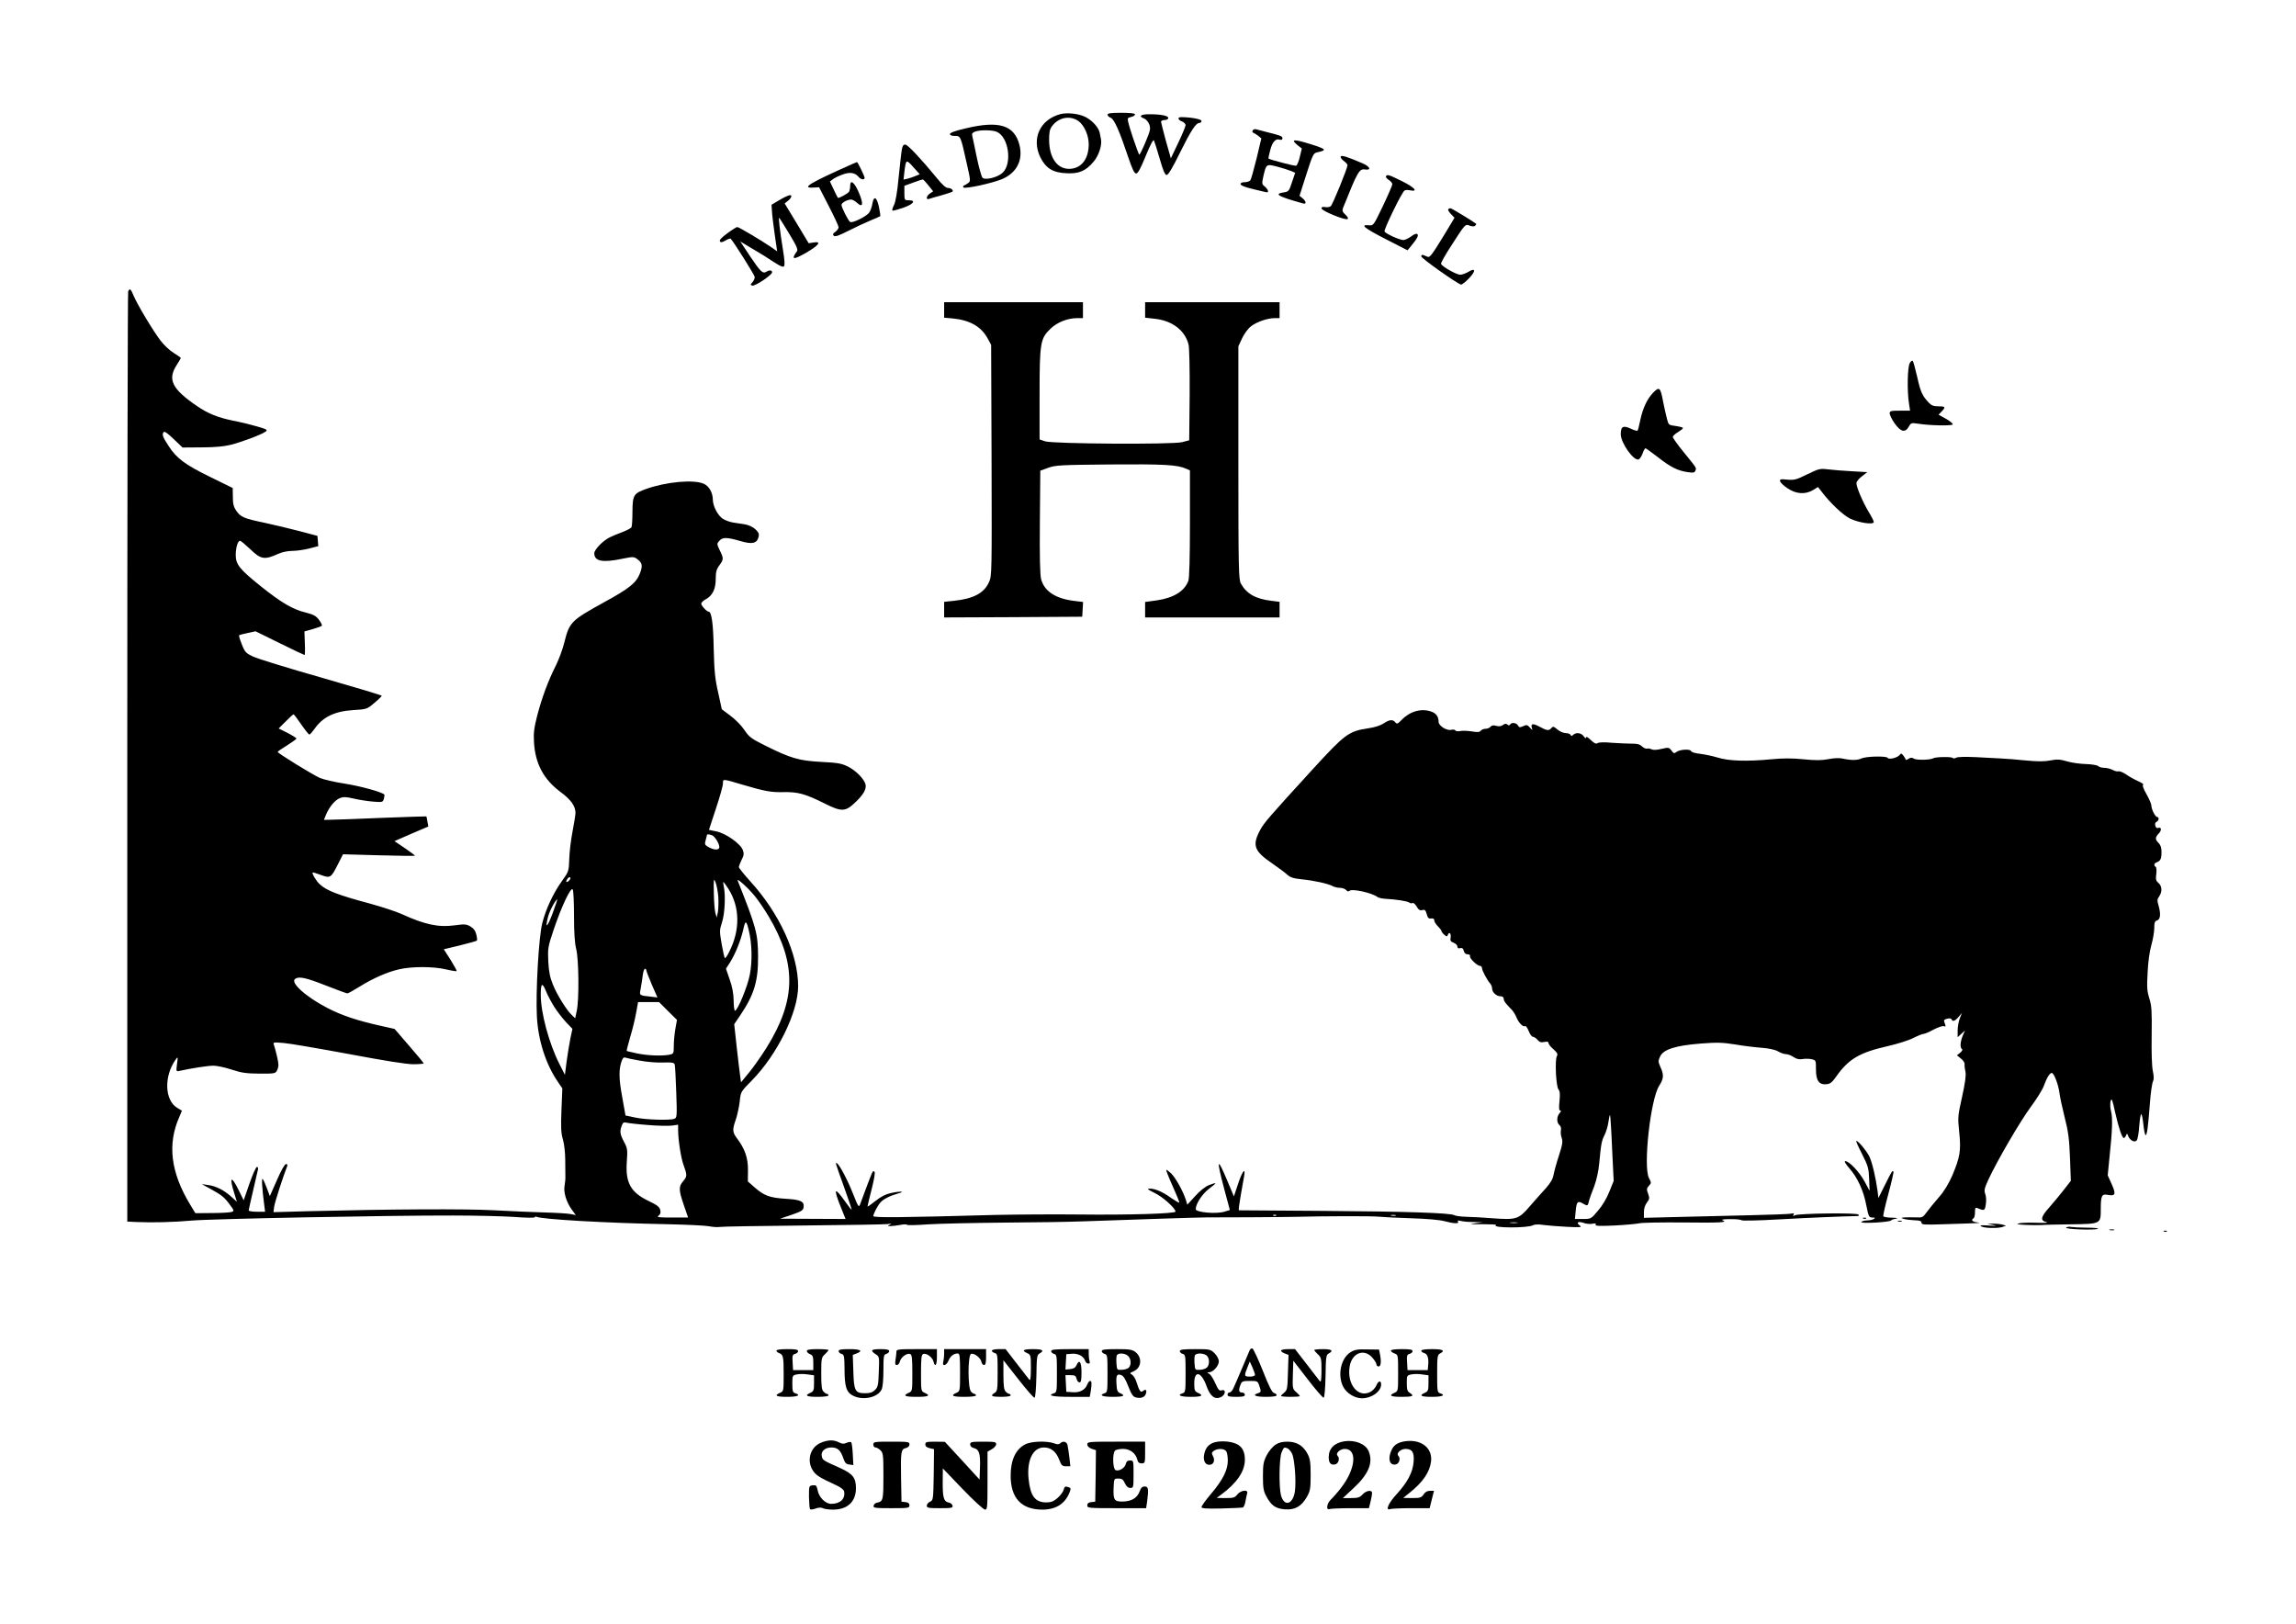 <?xml version="1.0" encoding="UTF-8" standalone="yes"?>
<svg version="1.0" xmlns="http://www.w3.org/2000/svg" width="420mm" height="297mm" viewBox="0 0 1588 1123" preserveAspectRatio="xMidYMid meet">
  <g transform="translate(0,1123) scale(0.1,-0.1)" fill="#000000" stroke="none">
    <path d="M7335 10441 c-142 -37 -203 -170 -139 -300 38 -75 86 -105 179 -109
86 -5 134 15 188 79 36 41 60 115 52 155 -2 10 -6 31 -9 46 -8 37 -51 85 -99
109 -44 23 -126 32 -172 20z m125 -49 c39 -29 70 -98 70 -159 0 -98 -46 -162
-122 -170 -91 -9 -151 70 -152 199 0 52 4 74 20 95 45 62 126 77 184 35z"/>
    <path d="M7660 10437 c0 -7 10 -17 23 -22 24 -11 59 -89 122 -277 27 -80 41
-108 53 -108 12 0 31 35 66 121 32 78 52 116 57 108 4 -8 22 -65 40 -127 24
-83 36 -112 48 -112 11 0 41 49 91 152 77 155 111 208 136 208 8 0 14 6 14 14
0 12 -76 26 -141 26 -27 0 -23 -19 6 -30 14 -5 25 -17 25 -25 0 -9 -23 -64
-51 -123 l-51 -107 -34 120 c-18 66 -33 126 -34 133 0 6 11 12 25 12 14 0 25
6 25 14 0 16 -50 26 -132 26 -60 0 -76 -14 -34 -30 13 -5 28 -23 35 -41 10
-29 7 -42 -26 -121 -20 -48 -40 -88 -43 -88 -3 0 -24 57 -47 126 -33 101 -39
126 -27 130 8 2 21 6 29 9 8 2 15 9 15 15 0 6 -36 10 -95 10 -70 0 -95 -3 -95
-13z"/>
    <path d="M6678 10342 c-70 -16 -108 -30 -108 -39 0 -8 12 -13 34 -13 40 0 40
1 82 -189 27 -119 28 -124 10 -137 -10 -7 -23 -15 -29 -17 -6 -2 -8 -8 -4 -13
8 -13 201 29 269 58 100 43 145 131 119 235 -35 138 -142 171 -373 115z m217
-24 c82 -37 107 -220 39 -283 -34 -32 -121 -53 -139 -34 -7 8 -25 73 -40 144
-14 72 -29 138 -31 148 -4 11 2 20 18 26 33 14 123 13 153 -1z"/>
    <path d="M8664 10328 c-4 -6 -2 -14 4 -16 6 -2 22 -12 34 -21 l22 -18 -33
-139 c-19 -76 -38 -145 -43 -151 -6 -7 -23 -13 -39 -13 -18 0 -29 -5 -29 -13
0 -9 32 -22 88 -35 48 -12 91 -22 95 -22 15 0 6 22 -15 40 -21 16 -21 20 -10
71 20 86 20 86 98 66 37 -10 80 -24 95 -30 l27 -12 -22 -65 c-20 -61 -23 -65
-55 -70 -73 -11 -44 -28 132 -77 24 -7 22 15 -4 36 l-21 17 47 147 c43 135 49
147 73 153 73 16 68 22 -46 58 -116 36 -139 34 -85 -10 l27 -21 -14 -58 c-7
-31 -19 -59 -25 -61 -9 -4 -184 42 -192 50 -1 1 4 26 12 56 15 59 38 84 67 74
12 -3 18 0 18 10 0 15 -13 19 -125 47 -22 6 -47 12 -57 15 -9 3 -20 -1 -24 -8z"/>
    <path d="M6237 10193 c-4 -21 -13 -108 -22 -193 -9 -97 -21 -167 -32 -188 -9
-17 -14 -35 -11 -38 4 -3 37 6 75 19 72 26 91 52 38 52 -29 0 -30 1 -30 50 l0
50 60 22 c33 12 63 22 67 22 3 1 21 -18 39 -41 l33 -41 -22 -15 c-27 -18 -30
-47 -4 -37 9 3 48 15 86 25 38 11 71 22 73 24 10 10 -9 26 -30 26 -15 0 -40
22 -77 68 -112 136 -202 232 -219 232 -14 0 -20 -10 -24 -37z m95 -180 c-16
-7 -41 -15 -56 -19 l-27 -6 6 53 c11 88 12 89 61 34 l45 -50 -29 -12z"/>
    <path d="M9273 10148 c-3 -6 6 -20 20 -30 15 -11 27 -24 27 -30 0 -21 -103
-274 -116 -284 -8 -6 -25 -9 -39 -6 -17 3 -25 0 -25 -9 0 -17 164 -84 180 -74
7 4 1 16 -14 30 -21 19 -24 28 -17 47 101 252 112 272 152 266 47 -7 35 20
-18 43 -105 45 -143 57 -150 47z"/>
    <path d="M5900 10098 c-304 -135 -363 -171 -272 -165 l37 2 67 -130 c37 -71
67 -137 68 -146 0 -9 -10 -23 -22 -32 -17 -11 -20 -18 -12 -27 9 -9 33 -1 100
33 49 25 118 57 154 72 36 15 66 28 68 30 2 2 -2 30 -9 64 -15 69 -35 80 -45
24 -3 -21 -13 -49 -21 -61 -16 -27 -117 -77 -133 -67 -13 8 -60 100 -60 118 0
15 40 37 67 37 9 0 27 -10 40 -22 41 -38 47 -10 14 68 -31 74 -61 97 -61 47 0
-15 -4 -33 -8 -39 -8 -13 -72 -47 -77 -42 -2 2 -15 28 -29 58 l-26 55 21 16
c12 9 43 24 69 33 50 18 84 12 109 -18 15 -18 41 -22 41 -6 0 11 -48 111 -53
109 -1 0 -13 -5 -27 -11z"/>
    <path d="M9586 10011 c-3 -5 5 -16 19 -25 14 -9 25 -22 25 -30 0 -7 -29 -75
-65 -150 -65 -136 -66 -137 -97 -134 -64 6 -33 -19 115 -95 l152 -78 23 28
c44 53 55 74 45 84 -6 6 -22 0 -43 -16 -19 -14 -43 -25 -54 -25 -25 0 -121 43
-130 59 -7 11 119 271 138 283 6 5 23 5 38 2 59 -12 34 18 -51 61 -95 47 -106
51 -115 36z"/>
    <path d="M5400 9852 l-64 -38 3 -44 c1 -25 10 -97 19 -161 l17 -117 -40 28
c-67 46 -225 140 -236 140 -5 0 -36 -19 -68 -43 -40 -29 -57 -47 -52 -56 6 -9
15 -8 39 6 17 10 33 15 35 13 28 -32 167 -254 167 -266 0 -10 -7 -26 -16 -36
-15 -15 -15 -18 -2 -23 18 -7 138 73 138 92 0 15 -19 17 -39 4 -25 -16 -41 -1
-112 105 l-69 104 87 -52 c49 -28 114 -69 146 -91 40 -26 62 -36 69 -29 7 7 5
42 -6 109 -23 143 -34 235 -26 226 4 -4 35 -55 70 -112 51 -85 61 -107 51
-120 -42 -58 -24 -60 66 -8 86 50 108 80 50 70 l-34 -5 -83 138 -83 137 26 21
c15 13 23 26 19 33 -5 8 -26 1 -72 -25z"/>
    <path d="M10017 9783 c-4 -4 4 -18 18 -33 l25 -26 -66 -110 c-90 -147 -104
-166 -120 -160 -8 3 -21 9 -29 12 -9 4 -15 0 -15 -9 0 -13 245 -187 275 -195
6 -1 30 17 54 42 50 51 48 78 -3 46 -19 -11 -44 -20 -57 -20 -25 0 -126 57
-132 75 -3 6 29 62 70 125 99 154 97 152 129 139 19 -6 31 -6 37 0 6 6 9 12 6
14 -25 19 -170 107 -177 107 -5 0 -12 -3 -15 -7z"/>
    <path d="M886 9214 c-3 -9 -6 -1459 -6 -3224 l0 -3208 63 -3 c113 -5 260 -1
382 10 133 12 1356 36 1810 35 160 0 351 -5 425 -10 74 -6 137 -7 138 -2 2 4
7 6 11 4 28 -18 481 -44 901 -52 135 -3 266 -9 292 -14 26 -5 60 -8 75 -5 15
3 276 7 578 10 303 3 566 7 585 10 27 4 30 3 15 -4 -19 -9 -18 -10 5 -10 14 0
44 4 67 8 23 5 44 5 45 1 2 -4 68 -3 148 3 80 5 316 10 525 12 209 1 459 5
555 9 301 11 824 28 845 27 31 -1 553 2 620 4 181 5 527 6 570 1 28 -3 129 -8
225 -11 106 -3 197 -11 230 -20 67 -18 104 -19 94 -3 -5 8 0 9 17 5 13 -4 53
-8 89 -8 l65 -2 -55 -7 c-43 -6 -32 -7 52 -6 58 0 101 -2 95 -6 -35 -21 219
-22 257 -1 10 6 39 7 69 2 29 -4 102 -10 162 -13 99 -5 108 -4 91 9 -27 21
-12 31 27 18 17 -7 45 -9 61 -6 21 4 27 3 22 -6 -6 -9 24 -11 131 -6 76 4 152
11 170 15 18 5 153 7 300 6 266 -3 316 0 277 15 -11 5 9 8 52 8 38 1 74 -3 80
-8 5 -4 116 -2 254 6 213 12 463 22 540 23 17 0 21 3 13 11 -13 13 -408 8
-437 -5 -15 -7 -17 -6 -11 4 6 10 2 11 -16 7 -13 -3 -141 -8 -284 -11 -143 -3
-367 -9 -497 -12 l-238 -6 0 40 c0 25 8 49 21 66 18 23 19 30 8 61 -11 30 -11
37 6 55 17 19 17 21 0 53 -41 78 10 545 71 639 31 48 33 75 9 127 -17 39 -17
44 -3 75 24 49 105 75 278 89 116 9 152 8 241 -6 57 -10 140 -20 184 -23 50
-4 92 -13 113 -25 18 -11 43 -19 55 -19 12 0 36 -9 52 -20 21 -14 39 -18 62
-14 17 3 45 3 62 -1 31 -7 31 -7 31 -71 0 -77 21 -107 73 -102 25 2 39 13 67
53 85 121 161 166 355 210 66 15 146 40 177 56 32 16 64 29 72 29 8 0 39 13
70 30 31 16 63 27 71 23 13 -4 14 -1 6 20 -9 22 -7 26 17 32 16 4 28 2 30 -4
6 -19 25 -12 49 17 l23 27 -15 -37 c-8 -21 -15 -59 -15 -84 l0 -47 25 23 26
24 -16 -37 c-17 -42 -20 -83 -5 -92 6 -4 1 -14 -12 -25 l-23 -18 27 -22 c15
-11 27 -29 26 -38 -1 -9 1 -33 6 -52 5 -26 -1 -73 -23 -174 -30 -134 -31 -142
-20 -246 13 -127 6 -171 -48 -299 -25 -57 -55 -108 -93 -151 -31 -36 -69 -82
-84 -103 -26 -36 -31 -38 -75 -36 -25 1 -59 1 -76 0 -30 -3 -30 -3 -5 -11 14
-4 46 -8 73 -9 36 -1 47 -5 47 -17 0 -14 19 -15 163 -10 258 8 257 8 220 13
-33 4 -42 16 -23 28 6 3 10 22 10 42 0 30 3 34 18 28 47 -20 50 -18 57 27 4
24 2 56 -4 71 -9 24 -6 39 22 100 62 133 218 400 292 501 41 55 82 121 91 146
20 56 41 90 55 90 15 0 45 -78 53 -136 3 -29 20 -105 36 -170 25 -98 32 -148
37 -279 l6 -161 -49 -63 c-27 -35 -73 -90 -102 -123 -58 -65 -62 -89 -17 -100
17 -4 -12 -6 -65 -4 -52 2 -108 0 -125 -4 -23 -6 -12 -8 45 -11 41 -2 91 -2
110 -1 19 2 109 4 200 5 211 3 210 2 210 105 0 92 7 107 47 99 54 -11 60 4 29
73 l-28 62 12 122 c20 184 23 275 11 321 -6 22 -7 54 -3 70 7 24 12 12 31 -76
25 -110 48 -179 61 -179 4 0 11 8 15 18 6 15 8 15 15 -5 12 -30 45 -47 59 -29
6 7 14 51 17 99 4 48 10 84 14 82 5 -3 11 -36 15 -75 4 -38 11 -70 15 -70 10
0 17 53 30 223 5 70 15 137 21 148 7 14 7 35 -1 73 -7 32 -10 132 -8 248 2
166 0 201 -16 253 -16 51 -18 78 -12 180 3 71 14 149 26 190 11 39 20 91 20
117 0 38 4 48 20 53 23 7 26 46 9 105 -10 32 -9 42 5 61 22 32 20 71 -5 93
-18 15 -20 25 -15 62 3 24 1 46 -4 49 -15 10 -12 25 8 32 25 10 32 23 32 71 0
29 -6 48 -20 62 -25 25 -25 38 1 66 22 23 19 47 -5 38 -8 -3 -16 4 -19 16 -3
13 0 23 9 27 16 6 19 33 4 33 -13 0 -40 54 -40 79 0 10 -15 46 -34 79 -22 39
-30 62 -23 65 7 2 -8 13 -33 24 -25 11 -63 32 -84 47 -22 15 -46 24 -53 22 -7
-3 -25 1 -40 9 -15 8 -42 15 -58 15 -17 0 -36 5 -43 12 -6 6 -44 13 -84 14
-40 1 -100 9 -132 19 -49 14 -69 15 -115 6 -40 -8 -88 -8 -171 0 -63 6 -142
13 -175 14 -33 2 -111 6 -173 9 -68 3 -121 2 -132 -4 -10 -6 -21 -6 -24 -2 -6
10 -119 8 -135 -2 -19 -12 -114 -14 -133 -3 -14 9 -23 9 -38 -1 -11 -7 -20 -9
-20 -5 0 5 -7 17 -15 27 -14 18 -16 18 -27 4 -16 -19 -74 -33 -82 -19 -9 14
-147 11 -181 -4 -29 -14 -73 -14 -136 0 -17 4 -59 2 -93 -5 -47 -9 -91 -9
-172 -1 -78 8 -142 8 -224 0 -169 -16 -293 -12 -370 12 -36 11 -90 22 -122 26
-32 3 -59 11 -62 19 -6 16 -80 11 -102 -7 -14 -11 -19 -10 -33 10 -17 23 -20
23 -69 12 -33 -8 -57 -9 -69 -3 -10 5 -24 7 -31 5 -7 -3 -23 4 -35 15 -16 15
-35 20 -72 19 -27 0 -88 3 -135 6 -52 5 -91 4 -100 -2 -11 -8 -23 -2 -47 21
-20 20 -33 26 -33 18 0 -9 -6 -6 -16 8 -17 24 -53 29 -73 10 -11 -10 -14 -10
-18 0 -3 6 -17 12 -33 12 -16 0 -42 11 -58 25 -26 22 -31 23 -42 10 -17 -20
-30 -19 -83 10 -47 25 -62 21 -51 -12 5 -15 2 -14 -14 5 -18 20 -24 21 -47 10
-23 -10 -28 -10 -36 5 -11 19 -44 23 -54 7 -5 -8 -11 -8 -19 -1 -9 8 -18 7
-31 -3 -13 -9 -28 -11 -46 -6 -20 6 -31 4 -40 -6 -6 -8 -22 -14 -34 -14 -12 0
-28 -6 -34 -14 -8 -10 -23 -11 -63 -4 -29 4 -65 6 -80 2 -14 -3 -29 -1 -32 4
-3 6 -15 8 -27 5 -31 -9 -89 27 -89 55 0 36 -17 59 -51 71 -69 24 -147 2 -205
-58 -27 -28 -33 -30 -44 -16 -17 21 -40 19 -80 -8 -21 -14 -63 -28 -108 -34
-134 -20 -160 -40 -380 -280 -311 -340 -338 -372 -365 -421 -58 -107 -44 -147
79 -231 43 -30 91 -65 106 -79 22 -20 43 -27 100 -33 84 -8 183 -30 215 -47
12 -7 35 -12 51 -12 16 0 35 -7 42 -15 8 -10 17 -12 23 -6 17 17 156 -13 195
-43 8 -5 32 -11 54 -12 76 -4 153 -16 165 -26 7 -5 17 -7 23 -3 5 3 18 -7 28
-24 13 -23 22 -29 39 -25 18 5 23 0 31 -28 7 -26 13 -32 30 -30 15 2 22 -2 22
-13 0 -9 11 -27 25 -41 14 -14 25 -29 25 -33 0 -4 8 -16 19 -25 17 -15 19 -15
25 -1 9 25 24 9 19 -20 -4 -20 0 -27 21 -35 14 -5 26 -17 26 -26 0 -11 6 -15
19 -11 14 3 21 -2 25 -19 4 -16 14 -24 27 -24 12 0 19 -5 16 -12 -5 -15 50
-68 70 -68 7 0 13 -7 13 -15 0 -16 35 -82 56 -106 8 -8 14 -25 14 -36 0 -25
30 -53 58 -53 14 0 22 -6 22 -17 0 -9 8 -25 18 -35 9 -11 26 -29 38 -41 11
-12 26 -36 33 -54 15 -37 46 -68 59 -59 5 3 16 -12 25 -34 8 -22 22 -40 29
-40 7 0 22 -9 32 -21 13 -16 25 -20 47 -15 20 4 29 2 29 -7 0 -8 15 -27 34
-43 27 -25 32 -34 24 -48 -15 -26 -6 -210 11 -230 10 -12 12 -33 7 -81 -5 -47
-3 -65 5 -65 8 0 6 -7 -4 -18 -21 -23 -22 -66 -1 -83 9 -7 13 -21 10 -35 -3
-12 -1 -36 5 -53 9 -26 6 -45 -19 -123 -17 -51 -33 -111 -37 -133 -5 -28 -21
-56 -53 -92 -26 -28 -76 -85 -112 -126 -77 -90 -93 -94 -259 -82 -58 5 -138 9
-177 10 -39 1 -78 6 -85 11 -25 16 -337 26 -914 30 -313 2 -573 4 -576 4 -4 0
2 46 12 102 10 57 21 118 24 136 11 63 -14 31 -42 -55 l-29 -87 -44 105 c-73
174 -79 157 -22 -57 l38 -142 -39 -12 c-57 -17 -197 -4 -197 18 0 36 45 105
91 140 27 20 47 37 45 39 -2 2 -22 -4 -45 -13 -25 -10 -63 -40 -95 -76 l-54
-59 -12 38 c-20 60 -69 148 -101 179 -16 15 -31 26 -33 23 -2 -2 18 -53 45
-113 27 -60 48 -111 45 -113 -2 -2 -26 12 -54 31 -59 43 -112 66 -149 66 -23
0 -18 -5 33 -30 56 -27 144 -106 144 -129 0 -14 -318 -24 -667 -20 -175 2
-435 0 -578 -3 -650 -18 -845 -20 -845 -8 0 15 29 71 49 94 21 24 65 46 121
62 57 15 19 18 -50 3 -36 -8 -68 -25 -106 -55 -30 -24 -54 -41 -54 -37 0 5 13
59 29 121 17 67 25 115 19 118 -14 9 -5 29 -100 -226 -8 -22 -13 -15 -47 71
-37 95 -94 203 -112 214 -14 9 -13 8 46 -157 30 -84 55 -157 55 -162 0 -6 -20
19 -45 55 -74 104 -83 94 -31 -36 l34 -85 -226 1 -227 1 80 27 c69 24 80 31
83 53 5 40 -21 52 -127 58 -108 7 -147 21 -215 81 l-44 39 1 77 c1 84 -21 149
-77 222 -31 42 -32 59 -6 132 10 31 22 86 26 122 7 67 7 67 83 144 177 180
321 473 321 653 0 222 -129 504 -331 725 -43 48 -79 92 -79 99 0 6 9 29 19 50
16 30 17 43 9 66 -15 44 -116 116 -182 130 l-53 11 48 146 c27 81 49 159 49
175 0 33 -5 33 140 -10 153 -45 194 -52 280 -50 98 2 150 -12 282 -78 117 -59
144 -58 209 3 60 56 83 96 75 129 -10 37 -64 93 -120 122 -45 22 -68 27 -186
33 -154 8 -212 25 -390 114 -95 47 -110 59 -142 107 -19 29 -62 73 -96 98
l-60 45 -25 115 c-22 95 -27 148 -31 305 -3 175 -15 255 -35 255 -13 0 -51 41
-51 55 0 8 14 22 30 30 47 25 70 70 70 141 0 48 5 67 25 94 30 41 31 48 3 104
-21 44 -21 46 -3 66 23 26 52 25 143 -1 83 -25 117 -18 128 27 6 22 1 32 -23
55 -18 16 -48 29 -72 33 -23 3 -58 9 -79 12 -21 3 -53 14 -71 25 -35 21 -70
87 -71 132 0 50 -27 97 -64 112 -71 30 -257 13 -396 -36 -88 -31 -95 -43 -96
-157 0 -54 -3 -103 -7 -109 -4 -6 -32 -21 -63 -33 -31 -11 -70 -28 -87 -36
-48 -24 -107 -85 -107 -110 0 -56 57 -67 195 -38 75 15 79 15 104 -4 33 -25
37 -44 17 -97 -26 -66 -71 -103 -248 -200 -230 -127 -240 -137 -276 -281 -11
-45 -37 -114 -57 -155 -54 -106 -99 -229 -130 -349 -22 -86 -26 -120 -22 -185
9 -147 67 -255 182 -341 72 -53 105 -98 105 -146 0 -12 -9 -69 -20 -126 -11
-57 -22 -143 -23 -191 -3 -86 -4 -89 -50 -153 -61 -85 -112 -194 -137 -293
-24 -94 -46 -473 -37 -645 9 -167 62 -331 146 -453 l30 -44 -6 -149 c-5 -120
-3 -160 10 -204 9 -31 16 -92 16 -140 0 -47 1 -98 1 -115 1 -16 -2 -45 -5 -63
-10 -43 11 -113 47 -164 l30 -41 -36 7 c-20 4 -100 9 -179 11 -78 2 -234 9
-347 15 -200 11 -728 8 -1277 -6 l-252 -7 5 39 c5 32 60 203 89 277 5 11 2 17
-7 17 -9 0 -34 -44 -63 -111 l-49 -111 -21 56 c-11 30 -24 58 -29 63 -8 7 -4
-67 11 -179 l6 -48 -57 0 c-31 0 -56 4 -56 9 0 8 12 59 64 284 2 9 -1 17 -7
17 -7 0 -30 -52 -52 -115 l-40 -116 -35 71 c-51 103 -66 93 -31 -19 l19 -62
-39 35 c-49 45 -106 74 -161 81 l-43 6 64 -35 c75 -41 94 -57 133 -111 27 -36
27 -40 11 -46 -10 -4 -71 -8 -135 -8 l-117 -1 -36 59 c-135 223 -159 418 -75
607 l18 43 -32 19 c-88 52 -94 219 -11 335 15 21 16 20 9 -31 -7 -52 -6 -53
17 -48 80 18 197 36 235 36 23 0 80 -12 126 -27 69 -23 101 -27 193 -28 109 0
110 0 123 27 10 23 10 38 -2 90 -8 35 -18 72 -22 82 -7 18 -3 19 67 13 41 -3
243 -38 449 -76 245 -46 400 -71 448 -71 39 0 72 3 72 6 0 3 -45 58 -101 122
l-100 116 -102 23 c-156 35 -260 69 -361 121 -153 79 -263 179 -224 203 27 18
75 7 210 -46 77 -30 144 -55 150 -55 6 0 42 20 82 45 95 59 192 102 274 121
87 21 238 21 326 0 38 -9 71 -14 74 -12 2 3 -17 38 -42 78 l-47 73 112 27 c61
15 114 30 117 33 3 3 1 22 -4 42 -6 26 -19 43 -41 56 -28 16 -40 17 -106 8
-113 -16 -208 4 -370 78 -38 17 -135 49 -215 71 -227 61 -302 90 -350 134 -25
22 -56 75 -50 82 2 2 28 -6 57 -17 65 -24 70 -21 118 74 l35 69 249 -7 c137
-4 249 -5 249 -3 0 3 -32 26 -71 53 l-71 48 117 51 117 50 -6 34 c-3 19 -6 35
-8 36 -2 1 -138 -4 -303 -10 -165 -7 -324 -13 -353 -13 l-52 -1 15 37 c23 54
60 98 94 113 25 10 42 10 98 -3 38 -9 98 -18 135 -21 64 -5 66 -4 73 21 3 14
5 27 3 28 -17 18 -169 59 -271 75 -71 11 -150 29 -175 40 -50 22 -292 171
-292 180 0 3 29 23 65 45 35 22 64 43 65 47 0 4 -28 22 -61 39 l-62 31 49 49
c26 27 51 49 54 49 3 0 27 -32 53 -70 27 -39 52 -70 56 -70 5 0 20 17 35 38
57 83 140 123 267 131 95 6 96 6 147 49 29 24 52 47 52 50 0 4 -188 60 -418
126 -229 65 -442 131 -472 145 -50 24 -57 31 -78 85 -13 32 -21 60 -19 62 2 3
29 10 59 16 l55 12 167 -82 c91 -45 169 -82 172 -82 3 0 4 37 2 81 l-3 82 57
16 c31 9 59 19 63 23 4 4 -5 22 -19 41 -21 28 -38 37 -93 51 -89 22 -165 66
-308 180 -148 119 -175 152 -175 217 0 52 14 99 30 99 5 0 35 -25 67 -55 77
-75 101 -79 200 -34 24 11 64 19 93 19 28 0 80 7 116 16 l65 17 -3 36 -3 35
-125 33 c-69 18 -178 44 -243 58 -140 29 -164 39 -194 84 -18 26 -23 48 -23
95 l-1 61 -157 77 c-170 83 -231 128 -284 210 -42 64 -49 81 -38 98 6 10 24
-2 70 -46 l62 -59 132 1 c86 0 154 6 198 17 78 19 215 71 243 91 18 13 13 16
-55 36 -41 12 -118 31 -170 41 -102 21 -173 49 -247 100 -173 118 -206 183
-143 282 17 26 30 49 30 51 0 3 -22 18 -49 35 -27 16 -68 55 -91 85 -54 71
-162 252 -186 310 -20 49 -28 55 -38 30z m4038 -3760 c23 -9 57 -69 50 -88 -7
-18 -43 -13 -81 10 -19 12 -20 18 -12 46 5 18 9 34 9 35 0 5 18 3 34 -3z
m-985 -310 c-17 -21 -31 -17 -17 5 7 11 16 17 20 14 5 -2 4 -11 -3 -19z m1029
-116 c2 -36 1 -83 -3 -105 l-8 -38 -9 30 c-5 17 -10 79 -11 138 -2 101 -1 106
12 75 7 -18 16 -63 19 -100z m250 8 c24 -28 68 -93 98 -143 195 -329 191 -580
-16 -911 -36 -57 -90 -134 -120 -170 l-55 -67 -6 45 c-4 25 -14 115 -24 201
l-17 156 40 59 c98 145 126 238 125 409 -1 159 -12 200 -141 525 -9 22 67 -45
116 -104z m-180 47 c80 -127 82 -285 5 -436 -13 -27 -27 -46 -30 -43 -3 3 -13
47 -22 98 -15 88 -15 96 2 148 20 58 26 188 13 248 -4 17 -5 32 -3 32 3 0 18
-21 35 -47z m-1068 -188 c0 -119 5 -188 15 -228 18 -70 21 -349 4 -427 l-11
-52 -24 23 c-36 34 -101 138 -130 210 -20 48 -28 87 -32 159 -4 92 -3 101 37
220 53 158 119 299 132 279 5 -8 9 -91 9 -184z m-148 19 c-37 -98 -54 -112
-32 -26 9 40 53 122 64 122 2 0 -13 -43 -32 -96z m1357 -119 c22 -89 25 -213
7 -305 -15 -81 -85 -250 -103 -250 -4 0 -9 33 -9 73 -1 48 -10 96 -28 145
l-25 73 29 45 c36 57 74 152 91 227 14 65 21 64 38 -8z m-709 -275 c0 -5 17
-50 38 -99 l39 -89 -41 5 c-86 9 -85 8 -75 55 4 24 11 64 14 91 3 26 10 47 16
47 5 0 9 -4 9 -10z m-636 -254 c20 -32 57 -79 81 -105 l44 -46 -14 -65 c-7
-36 -19 -107 -26 -159 l-12 -94 -39 77 c-72 143 -128 352 -128 476 0 81 10 89
35 28 12 -30 39 -81 59 -112z m786 -28 l62 -61 -11 -62 c-6 -34 -11 -87 -11
-117 0 -54 -1 -56 -31 -62 -53 -10 -150 -6 -223 9 -38 8 -70 16 -72 17 -1 2
10 46 25 98 16 52 34 128 41 168 l13 72 73 0 72 0 62 -62z m-194 -343 c47 -9
119 -15 160 -13 58 2 75 0 80 -12 3 -8 8 -95 11 -192 6 -168 5 -178 -13 -185
-30 -12 -202 -7 -273 9 l-65 14 -23 129 c-24 129 -24 194 -2 251 6 17 14 24
24 20 8 -3 54 -13 101 -21z m6724 -607 l11 -225 -30 -74 c-17 -44 -49 -98 -78
-131 -48 -57 -48 -58 -104 -58 l-56 0 5 53 c6 67 14 76 52 53 32 -18 31 -19
43 29 3 11 18 52 33 90 16 44 30 104 35 160 13 138 16 154 38 198 11 23 23 64
26 90 4 27 8 47 11 45 2 -3 9 -106 14 -230z m-6670 162 c69 -6 144 -7 168 -4
l42 6 0 -40 c0 -63 20 -192 37 -237 26 -71 26 -80 -1 -112 -33 -39 -33 -60 3
-166 l30 -87 -112 0 c-95 0 -108 2 -92 13 13 10 16 21 11 40 -5 21 -22 34 -81
62 -123 59 -160 126 -150 269 6 85 5 94 -19 139 -28 53 -31 72 -16 112 8 22
15 26 33 21 12 -3 78 -11 147 -16z m4347 -626 c-3 -3 -12 -4 -19 -1 -8 3 -5 6
6 6 11 1 17 -2 13 -5z m826 -1 c-7 -2 -21 -2 -30 0 -10 3 -4 5 12 5 17 0 24
-2 18 -5z m840 -50 c-13 -2 -33 -2 -45 0 -13 2 -3 4 22 4 25 0 35 -2 23 -4z"/>
    <path d="M6530 9086 l0 -53 58 -5 c121 -12 199 -56 245 -142 l22 -41 3 -798
c2 -766 2 -800 -17 -841 -33 -77 -108 -117 -244 -131 l-67 -7 0 -54 0 -54 478
2 477 3 3 51 3 51 -58 7 c-130 15 -209 66 -232 149 -8 29 -11 152 -9 397 l3
355 55 20 c50 18 87 20 430 23 367 3 465 -2 525 -30 l25 -11 0 -368 c0 -235
-4 -378 -11 -396 -27 -72 -102 -118 -219 -135 l-80 -11 0 -54 0 -53 465 0 465
0 0 54 0 54 -56 7 c-110 13 -173 49 -212 120 -15 27 -17 104 -17 835 l0 805
26 56 c16 33 42 68 62 83 41 31 114 56 164 56 l33 0 0 55 0 55 -465 0 -465 0
0 -54 0 -53 62 -7 c123 -12 212 -78 238 -177 6 -22 9 -162 8 -351 l-3 -313
-50 -13 c-69 -17 -892 -12 -947 6 l-38 13 0 308 c0 361 5 390 76 458 47 45
118 73 186 73 l38 0 0 55 0 55 -480 0 -480 0 0 -54z"/>
    <path d="M13209 8719 c-16 -27 -19 -191 -6 -276 l8 -53 -71 0 c-62 0 -70 -2
-70 -19 0 -10 15 -41 33 -67 42 -60 74 -69 98 -26 16 28 19 29 65 22 81 -13
237 -16 240 -5 2 6 -19 23 -47 39 l-51 28 21 22 c30 31 27 36 -22 36 -34 0
-49 6 -69 28 -43 46 -55 73 -78 177 -13 55 -26 104 -30 109 -5 4 -14 -2 -21
-15z"/>
    <path d="M11430 8510 c-39 -42 -68 -105 -85 -185 -7 -37 -16 -70 -19 -73 -4
-3 -22 2 -41 11 -58 28 -75 19 -75 -36 0 -60 90 -187 124 -174 8 3 20 22 27
41 7 20 16 36 20 36 3 0 42 -28 85 -61 89 -70 138 -94 206 -104 40 -6 49 -4
54 10 8 20 13 13 -83 131 -40 49 -73 95 -73 102 0 7 16 22 35 33 19 12 35 24
35 29 0 4 -22 10 -50 14 -48 6 -50 8 -60 48 -6 22 -18 74 -26 115 -20 108 -27
113 -74 63z"/>
    <path d="M12500 7950 c-76 -38 -90 -41 -138 -37 -46 5 -53 3 -50 -11 2 -9 25
-32 52 -49 59 -40 122 -44 176 -12 l34 21 26 -33 c57 -76 146 -160 195 -185
60 -29 165 -45 165 -24 0 7 -16 39 -36 71 -40 67 -84 169 -84 198 0 10 17 32
38 47 l37 29 -105 6 c-58 3 -132 9 -165 13 -57 7 -64 5 -145 -34z"/>
    <path d="M12879 3249 c42 -83 46 -98 49 -172 l3 -82 -35 65 c-36 66 -106 140
-133 140 -9 0 1 -18 26 -47 58 -65 100 -156 119 -257 16 -80 19 -86 42 -86 20
0 22 -2 10 -10 -8 -5 -29 -10 -47 -10 -17 0 -35 -5 -39 -11 -7 -13 198 -1 206
11 3 5 19 10 35 13 18 2 7 5 -27 6 -31 0 -59 5 -62 9 -3 5 13 75 35 156 22 82
38 151 35 154 -8 8 -9 7 -59 -93 l-45 -90 -6 50 c-13 95 -38 200 -58 240 -20
39 -75 105 -89 105 -4 0 14 -41 40 -91z"/>
    <path d="M12888 2803 c7 -3 16 -2 19 1 4 3 -2 6 -13 5 -11 0 -14 -3 -6 -6z"/>
    <path d="M13128 2783 c6 -2 18 -2 25 0 6 3 1 5 -13 5 -14 0 -19 -2 -12 -5z"/>
    <path d="M13785 2759 c31 -6 24 -7 -30 -4 -52 3 -65 2 -52 -6 22 -13 113 -15
148 -4 l24 9 -25 7 c-14 4 -43 7 -65 7 l-40 -1 40 -8z"/>
    <path d="M14291 2741 c-18 -12 196 -20 219 -9 8 4 -25 8 -75 8 -49 0 -99 3
-110 5 -11 3 -27 1 -34 -4z"/>
    <path d="M14593 2723 c9 -2 23 -2 30 0 6 3 -1 5 -18 5 -16 0 -22 -2 -12 -5z"/>
    <path d="M14968 2713 c7 -3 16 -2 19 1 4 3 -2 6 -13 5 -11 0 -14 -3 -6 -6z"/>
    <path d="M8641 1887 c-15 -36 -97 -230 -111 -259 -7 -16 -19 -28 -27 -28 -7 0
-13 -7 -13 -15 0 -12 13 -15 60 -15 47 0 60 3 60 15 0 8 -9 15 -20 15 -22 0
-25 16 -10 54 9 24 15 26 64 26 52 0 55 -1 65 -31 15 -43 14 -47 -9 -54 -42
-13 -17 -25 55 -25 48 0 75 4 75 11 0 6 -8 13 -19 16 -13 3 -35 47 -77 154
-33 82 -65 151 -72 154 -7 2 -17 -5 -21 -18z m39 -164 c0 -8 -14 -13 -35 -13
-40 0 -41 4 -18 62 l17 42 18 -39 c9 -22 18 -46 18 -52z"/>
    <path d="M5370 1890 c0 -6 8 -14 18 -17 29 -11 32 -24 32 -146 0 -116 0 -118
-25 -129 -43 -19 -28 -28 50 -28 72 0 97 12 55 25 -17 5 -20 15 -20 65 0 57 1
59 31 65 17 4 51 4 75 0 l44 -6 0 -55 c0 -48 -3 -56 -25 -66 -43 -19 -28 -28
50 -28 43 0 75 4 75 10 0 6 -4 10 -9 10 -5 0 -17 7 -25 16 -13 12 -16 39 -16
125 0 104 1 111 25 133 14 13 25 26 25 30 0 3 -34 6 -75 6 -54 0 -75 -4 -75
-13 0 -7 10 -17 23 -22 19 -8 22 -18 22 -60 l0 -50 -70 0 -70 0 -3 53 c-3 47
-1 54 17 59 12 3 21 12 21 19 0 11 -18 14 -75 14 -45 0 -75 -4 -75 -10z"/>
    <path d="M5800 1886 c0 -7 9 -16 20 -19 18 -5 20 -14 21 -104 0 -123 13 -162
59 -185 68 -35 170 -13 197 42 8 15 13 67 13 133 0 100 2 109 20 114 11 3 20
12 20 19 0 10 -16 14 -60 14 -66 0 -74 -9 -34 -35 26 -17 26 -18 22 -121 -3
-92 -6 -107 -26 -126 -17 -17 -34 -23 -67 -23 -71 0 -79 15 -83 150 l-4 115
26 10 c48 18 28 30 -49 30 -57 0 -75 -3 -75 -14z"/>
    <path d="M6200 1883 c0 -10 -3 -35 -6 -55 -5 -30 -3 -38 9 -38 8 0 18 11 21
25 7 29 49 60 71 51 12 -4 15 -28 15 -131 0 -124 0 -126 -25 -137 -44 -20 -27
-28 55 -28 82 0 99 8 55 28 -25 11 -25 13 -25 137 0 103 3 127 15 131 22 9 64
-22 71 -51 11 -44 24 -27 24 30 l0 55 -140 0 c-127 0 -140 -2 -140 -17z"/>
    <path d="M6530 1868 c0 -18 -3 -43 -6 -55 -10 -35 21 -29 36 7 13 32 37 50 64
50 14 0 16 -19 16 -130 0 -129 0 -131 -25 -142 -44 -20 -27 -28 55 -28 47 0
80 4 80 10 0 6 -4 10 -9 10 -5 0 -17 7 -25 16 -23 23 -23 252 0 261 21 8 68
-28 72 -56 2 -11 10 -21 18 -21 10 0 14 14 14 55 l0 55 -145 0 -145 0 0 -32z"/>
    <path d="M6860 1889 c0 -6 9 -13 20 -16 19 -5 20 -14 20 -134 0 -118 -2 -130
-20 -141 -34 -21 -23 -28 45 -28 37 0 65 4 65 10 0 6 -4 10 -9 10 -5 0 -17 7
-25 16 -12 12 -16 38 -16 116 l0 101 103 -131 c56 -72 107 -130 112 -128 6 1
11 62 13 149 2 134 4 147 22 157 36 20 21 30 -45 30 -68 0 -82 -9 -40 -28 24
-11 25 -15 25 -104 -1 -75 -3 -90 -13 -77 -7 9 -46 59 -87 112 l-75 97 -47 0
c-28 0 -48 -5 -48 -11z"/>
    <path d="M7270 1886 c0 -7 9 -16 20 -19 19 -5 20 -14 20 -135 0 -122 -1 -131
-20 -137 -51 -16 -10 -25 114 -25 l133 0 7 38 c8 53 7 72 -4 72 -6 0 -15 -11
-20 -24 -14 -38 -52 -58 -102 -54 l-43 3 -3 58 -3 57 35 0 c30 0 37 -4 42 -25
3 -14 12 -25 20 -25 11 0 14 17 14 70 0 73 -15 93 -35 48 -7 -16 -20 -24 -43
-26 l-33 -3 3 53 3 53 38 3 c43 4 82 -17 92 -48 3 -11 13 -20 22 -20 10 0 13
6 9 16 -3 9 -6 31 -6 50 l0 34 -130 0 c-104 0 -130 -3 -130 -14z"/>
    <path d="M7620 1886 c0 -7 9 -16 20 -19 19 -5 20 -14 20 -135 0 -122 -1 -131
-20 -137 -42 -13 -17 -25 55 -25 77 0 92 8 53 25 -19 8 -24 19 -26 64 -4 60 3
73 34 61 15 -6 30 -31 48 -78 22 -56 32 -71 52 -76 35 -9 62 1 69 25 9 26 0
35 -19 20 -17 -14 -25 -3 -46 62 -6 21 -20 43 -30 50 -18 10 -17 12 11 24 54
23 61 95 12 133 -22 17 -41 20 -129 20 -82 0 -104 -3 -104 -14z m182 -33 c22
-19 24 -66 3 -83 -8 -6 -29 -13 -47 -13 -32 -2 -33 -1 -36 42 -2 24 -1 50 2
57 7 19 55 18 78 -3z"/>
    <path d="M8160 1886 c0 -7 9 -16 20 -19 19 -5 20 -14 20 -135 0 -122 -1 -131
-20 -137 -42 -13 -17 -25 55 -25 78 0 93 9 50 28 -22 10 -25 18 -25 66 0 92
49 81 85 -20 25 -70 57 -95 99 -76 32 14 38 57 6 47 -16 -5 -24 3 -44 48 -13
30 -32 60 -42 66 -18 10 -18 10 -1 11 27 0 67 45 67 75 0 16 -12 38 -29 56
-29 28 -32 29 -135 29 -84 0 -106 -3 -106 -14z m184 -29 c22 -16 24 -63 4 -84
-9 -8 -31 -16 -49 -16 -33 -2 -34 -1 -37 42 -2 24 -1 50 2 57 7 18 57 18 80 1z"/>
    <path d="M8860 1890 c0 -6 12 -15 26 -20 l26 -10 -4 -121 c-3 -111 -5 -122
-25 -139 -13 -10 -23 -21 -23 -24 0 -3 29 -6 65 -6 36 0 65 2 65 5 0 3 -11 16
-25 28 -25 21 -26 26 -23 120 l3 97 100 -129 c55 -72 105 -129 110 -127 6 2
11 62 13 149 2 134 4 147 22 157 36 19 21 30 -40 30 -33 0 -60 -3 -60 -6 0 -4
11 -17 25 -30 23 -21 25 -30 25 -111 -1 -71 -3 -85 -13 -73 -7 9 -48 62 -91
118 l-79 102 -48 0 c-27 0 -49 -5 -49 -10z"/>
    <path d="M9343 1880 c-69 -41 -94 -159 -53 -240 23 -45 80 -80 130 -80 64 0
127 43 132 89 4 36 -18 36 -32 1 -7 -17 -26 -38 -42 -46 -85 -44 -164 54 -143
177 16 93 99 125 156 61 16 -18 29 -39 29 -47 0 -8 7 -15 15 -15 16 0 20 34 9
87 l-6 30 -81 1 c-66 2 -88 -2 -114 -18z"/>
    <path d="M9620 1890 c0 -6 11 -15 25 -20 25 -9 25 -10 25 -135 0 -124 0 -126
-25 -137 -43 -19 -28 -28 50 -28 77 0 90 6 55 28 -16 10 -20 23 -20 66 0 53 1
55 31 61 17 4 51 4 75 0 l44 -6 0 -55 c0 -48 -3 -56 -25 -66 -43 -19 -28 -28
50 -28 72 0 97 12 55 25 -19 6 -20 15 -20 135 0 119 2 130 20 140 38 20 20 30
-55 30 -48 0 -75 -4 -75 -11 0 -6 9 -13 20 -16 23 -6 33 -35 28 -84 l-3 -34
-70 0 -70 0 -3 53 c-3 47 -1 54 17 59 12 3 21 12 21 19 0 11 -18 14 -75 14
-45 0 -75 -4 -75 -10z"/>
    <path d="M5672 1250 c-70 -32 -94 -124 -49 -191 21 -32 45 -47 162 -101 29
-13 51 -31 53 -41 10 -52 -26 -87 -89 -87 -40 0 -85 45 -94 94 -7 33 -11 37
-34 34 -26 -3 -26 -4 -26 -80 1 -43 4 -81 8 -85 4 -4 22 -2 39 5 20 7 37 8 49
2 10 -6 42 -10 71 -10 99 0 158 55 158 148 0 72 -22 100 -108 139 -119 53
-122 55 -128 80 -9 35 21 63 66 63 43 0 64 -19 83 -76 11 -31 19 -40 42 -42
l27 -4 -4 76 c-2 41 -7 78 -11 82 -4 4 -18 2 -32 -4 -19 -9 -30 -8 -52 3 -38
20 -80 18 -131 -5z"/>
    <path d="M8423 1260 c-51 -7 -80 -31 -92 -77 -13 -47 1 -83 33 -83 30 0 42 30
25 61 -10 19 -9 25 7 36 24 17 69 17 84 -2 7 -8 12 -37 12 -65 0 -66 -34 -134
-117 -232 -36 -42 -65 -83 -65 -90 0 -10 29 -12 137 -10 76 2 143 5 149 7 6 2
15 21 18 42 4 21 9 46 12 56 9 28 -44 22 -68 -8 -17 -22 -27 -25 -81 -25 l-62
1 30 22 c110 81 165 162 165 242 0 54 -16 87 -53 107 -33 17 -87 24 -134 18z"/>
    <path d="M9300 1263 c-71 -11 -110 -50 -110 -110 0 -39 13 -55 41 -51 26 3 39
42 20 61 -16 16 17 47 50 47 88 0 76 -138 -24 -267 -24 -32 -57 -69 -71 -82
-29 -27 -37 -77 -10 -67 9 3 73 6 144 6 l128 0 11 44 c6 25 11 52 11 60 0 25
-40 19 -66 -9 -19 -21 -32 -25 -80 -25 l-56 0 72 67 c107 99 139 178 106 258
-21 49 -92 78 -166 68z"/>
    <path d="M9720 1263 c-49 -7 -79 -25 -94 -58 -29 -60 -17 -109 25 -103 26 3
39 42 20 61 -16 16 17 47 50 47 47 0 62 -25 56 -91 -6 -72 -42 -140 -119 -224
-56 -61 -79 -115 -42 -101 9 3 73 6 144 6 l128 0 15 60 15 60 -28 0 c-19 0
-33 -8 -44 -25 -15 -22 -23 -25 -79 -25 l-62 1 40 32 c97 77 144 146 153 222
10 92 -69 153 -178 138z"/>
    <path d="M6040 1240 c0 -11 7 -20 15 -20 8 0 24 -9 35 -20 18 -18 20 -33 20
-179 0 -165 -2 -175 -45 -183 -11 -2 -21 -11 -23 -21 -3 -15 8 -17 122 -17
118 0 126 1 126 19 0 14 -8 21 -27 23 l-28 3 -3 160 c-3 186 -1 202 33 211 16
4 25 13 25 25 0 18 -9 19 -125 19 -118 0 -125 -1 -125 -20z"/>
    <path d="M6400 1241 c0 -13 9 -21 30 -26 l30 -7 -2 -176 c-3 -173 -4 -177 -25
-187 -13 -5 -23 -18 -23 -27 0 -16 11 -18 91 -18 81 0 90 2 87 17 -2 10 -12
19 -23 21 -37 7 -45 31 -45 136 l1 101 137 -143 c75 -78 145 -142 155 -142 16
0 17 16 17 200 l0 201 30 17 c16 9 30 25 30 35 0 15 -11 17 -90 17 -82 0 -90
-2 -90 -19 0 -12 9 -21 25 -25 37 -9 46 -37 43 -132 l-3 -86 -120 131 -120
130 -67 1 c-61 0 -68 -2 -68 -19z"/>
    <path d="M7090 1241 c-66 -34 -100 -109 -100 -216 0 -155 74 -234 218 -235 96
0 160 41 191 123 8 20 7 27 -5 31 -26 10 -32 7 -38 -18 -3 -13 -22 -38 -41
-55 -28 -24 -45 -31 -78 -31 -78 0 -111 44 -123 163 -13 128 30 217 106 217
49 0 84 -28 106 -85 15 -39 20 -45 47 -45 l30 0 -7 63 c-4 34 -10 72 -13 85
-6 23 -32 29 -50 11 -9 -9 -20 -9 -44 0 -51 18 -159 14 -199 -8z"/>
    <path d="M7520 1241 c0 -12 11 -23 30 -30 l30 -10 -2 -178 -3 -178 -27 -3
c-20 -2 -28 -9 -28 -23 0 -18 9 -19 204 -19 l203 0 7 46 c11 86 9 104 -17 104
-17 0 -26 -9 -35 -34 -17 -45 -54 -68 -114 -70 -61 -1 -69 9 -66 94 3 65 3 65
33 65 24 0 33 -6 45 -32 10 -22 22 -33 38 -33 21 0 22 3 22 95 0 94 0 95 -24
95 -17 0 -26 -7 -30 -25 -7 -28 -46 -51 -70 -42 -20 8 -23 116 -4 135 7 7 32
12 55 12 49 0 87 -29 99 -74 4 -19 13 -26 30 -26 23 0 24 3 24 75 l0 75 -200
0 c-190 0 -200 -1 -200 -19z"/>
    <path d="M8820 1238 c-19 -13 -45 -45 -59 -72 -22 -43 -26 -62 -26 -145 0 -79
4 -103 22 -136 35 -67 65 -88 131 -93 70 -5 114 21 152 88 22 40 25 57 25 150
0 87 -4 112 -21 145 -30 57 -75 85 -139 85 -37 0 -61 -6 -85 -22z m85 -24 c8
-4 23 -20 31 -36 18 -36 30 -193 20 -262 -14 -91 -73 -108 -96 -28 -15 57 -13
256 4 297 16 38 16 38 41 29z"/>
  </g>
</svg>